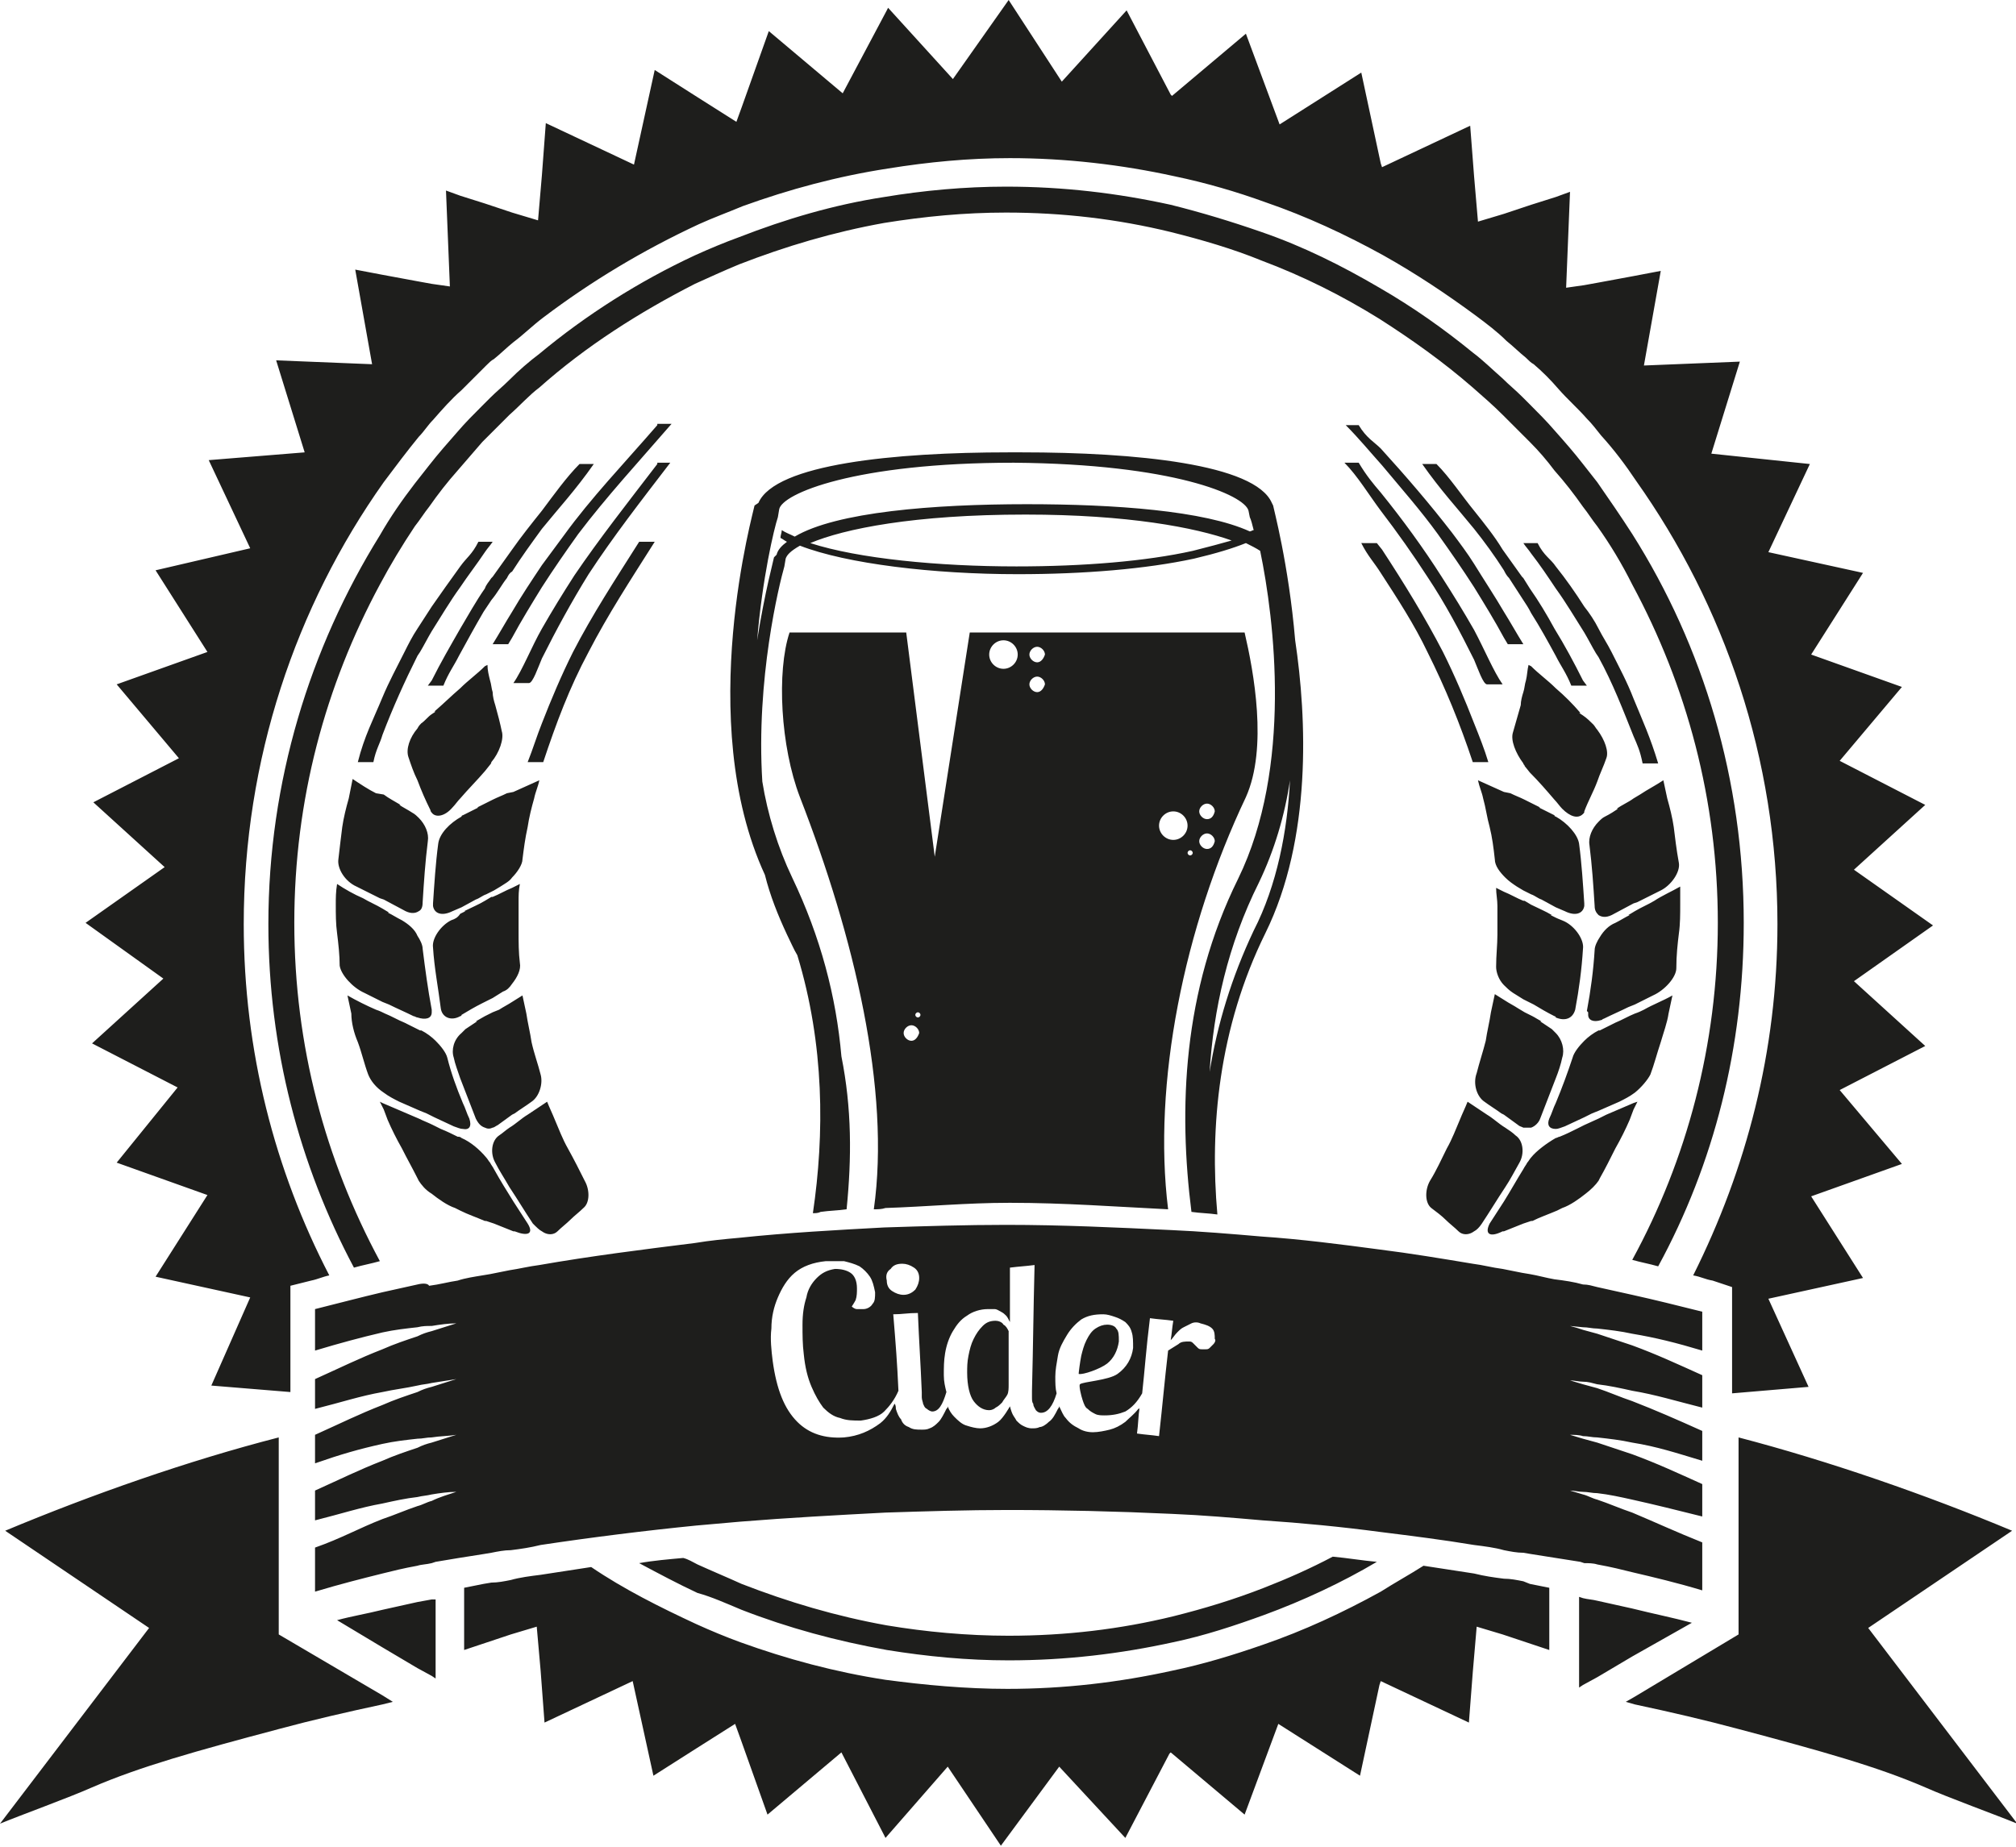 <?xml version="1.0" encoding="utf-8"?>
<!-- Generator: Adobe Illustrator 17.1.0, SVG Export Plug-In . SVG Version: 6.00 Build 0)  -->
<!DOCTYPE svg PUBLIC "-//W3C//DTD SVG 1.1//EN" "http://www.w3.org/Graphics/SVG/1.1/DTD/svg11.dtd">
<svg version="1.1" id="Layer_1" xmlns="http://www.w3.org/2000/svg" xmlns:xlink="http://www.w3.org/1999/xlink" x="0px" y="0px"
	 width="155.5px" height="142.5px" viewBox="0 0 155.5 142.5" enable-background="new 0 0 155.5 142.5" xml:space="preserve">
<path fill="#1E1E1C" d="M113.7,39.4c-0.9-1.1-1.9-2.6-2.9-3.6h-1.1c1.4,2,2.7,3.4,4,5c0.8,1,1.6,2.1,2.3,3.2
	c0.1,0.2,0.2,0.4,0.4,0.6c0.4,0.6,0.7,1.1,1.1,1.7c0.2,0.3,0.4,0.6,0.6,1c0.7,1.1,1.3,2.2,1.9,3.3c0.4,0.8,0.8,1.3,1.2,2.3h1.2
	l-0.3-0.4c-0.7-1.4-1.4-2.7-2.2-4c-0.6-1.1-1.2-2.1-1.9-3.1c-0.2-0.3-0.3-0.5-0.5-0.8l-0.1-0.1c-0.5-0.7-1-1.4-1.5-2.1
	C115.3,41.4,114.5,40.4,113.7,39.4z M110.1,44.5c1.4,2.1,2.5,4.2,3.6,6.4c0.3,0.7,0.7,1.9,1,1.9h1.2c-0.7-1-1.4-2.7-2.2-4.2
	c-0.8-1.4-1.6-2.7-2.5-4.1c-1.4-2.2-3-4.4-4.7-6.5c-0.6-0.7-1.1-1.3-1.7-2.3h-1.1c1,1,1.9,2.5,2.8,3.7
	C107.8,41.1,109,42.8,110.1,44.5z M104.8,32.8h-1c1,1,1.9,2.1,2.8,3.1c1.5,1.8,3,3.5,4.3,5.3c1,1.4,1.9,2.7,2.8,4.1
	c0.8,1.3,1.6,2.6,2.3,3.9l0.3,0.5h1.2l0,0c-0.5-0.8-1-1.7-1.5-2.5c-0.7-1.2-1.5-2.4-2.3-3.7c-0.5-0.8-1.1-1.6-1.7-2.4
	c-1.7-2.2-3.5-4.3-5.5-6.5C106,34.1,105.4,33.8,104.8,32.8z M117.5,41.8L117.5,41.8C117.5,41.8,117.5,41.8,117.5,41.8L117.5,41.8z
	 M124.3,50.3c-0.3-0.6-0.7-1.2-1-1.8c-0.3-0.6-0.7-1.2-1.1-1.7c-0.7-1.1-1.4-2.1-2.2-3.1c-0.4-0.6-0.9-0.8-1.4-1.8h-1.1
	c0.2,0.3,0.4,0.5,0.6,0.8c0.7,0.9,1.3,1.8,1.9,2.7c0.8,1.1,1.5,2.3,2.2,3.4c0.3,0.5,0.6,1.1,0.9,1.6l0.2,0.3c1.1,2,1.9,4.1,2.7,6.1
	c0.3,0.7,0.5,1.1,0.7,2.1h1.2c-0.6-2-1.2-3.3-1.9-5C125.5,52.6,124.9,51.5,124.3,50.3z M34.8,71c-0.8,0.4-1.5,1.4-1.4,2.1
	c0.1,1.6,0.4,3.1,0.6,4.7c0.1,0.7,0.8,1,1.5,0.6c0,0,0.1,0,0.1-0.1c0.5-0.3,1-0.6,1.6-0.9l0.2-0.1l0.6-0.3c0.3-0.2,0.5-0.3,0.8-0.5
	c0.3-0.1,0.5-0.3,0.7-0.6c0.4-0.5,0.7-1.1,0.6-1.6c-0.1-0.8-0.1-1.6-0.1-2.5c0-0.7,0-1.5,0-2.2c0-0.5,0-0.9,0.1-1.4l-0.6,0.3
	c-0.5,0.2-1,0.5-1.5,0.7l-0.1,0l-0.5,0.3c-0.5,0.3-1,0.5-1.6,0.8c0,0,0,0,0.1,0l-0.4,0.2C35.3,70.8,35.1,70.9,34.8,71z M129.1,63.8
	c-0.1-0.7-0.3-1.5-0.5-2.2c-0.1-0.5-0.2-0.9-0.3-1.4c-0.6,0.4-1.2,0.7-1.8,1.1l-0.5,0.3c-0.4,0.3-0.9,0.5-1.3,0.8c0,0,0,0,0.1,0
	c-0.3,0.2-0.6,0.4-1,0.6c-0.2,0.1-0.3,0.2-0.5,0.4c-0.5,0.5-0.8,1.2-0.7,1.8c0.2,1.6,0.3,3.1,0.4,4.7c0,0.3,0.1,0.5,0.3,0.7
	c0.3,0.2,0.7,0.2,1.2-0.1l1.5-0.8l0.3-0.1c0.6-0.3,1.2-0.6,1.8-0.9c0.8-0.4,1.5-1.4,1.4-2.1C129.3,65.5,129.2,64.6,129.1,63.8z
	 M134.5,71.2c0-11-3.1-21.3-8.6-30c-0.9-1.4-1.8-2.7-2.7-4c-0.4-0.5-0.7-0.9-1.1-1.4c-0.7-0.9-1.4-1.7-2.2-2.6
	c-0.6-0.7-1.3-1.4-1.9-2c-0.2-0.2-0.4-0.4-0.6-0.6c-0.5-0.5-1-0.9-1.5-1.4c-0.8-0.7-1.5-1.4-2.3-2c-2.2-1.8-4.6-3.5-7.2-5
	c-2.9-1.7-5.9-3.2-9.1-4.3c-2.3-0.8-4.6-1.5-7-2.1c-4.1-0.9-8.3-1.4-12.7-1.4c-3.2,0-6.4,0.3-9.4,0.8c-3.9,0.6-7.6,1.7-11.2,3.1
	c-1.1,0.4-2.3,0.9-3.4,1.4c-4.3,2-8.4,4.6-12,7.6c-0.8,0.6-1.6,1.3-2.3,2c-0.5,0.5-1,0.9-1.5,1.4c-0.2,0.2-0.4,0.4-0.6,0.6
	c-0.7,0.7-1.3,1.3-1.9,2c-0.7,0.8-1.5,1.7-2.2,2.6c-0.4,0.5-0.7,0.9-1.1,1.4c-1,1.3-1.9,2.6-2.7,4c-5.4,8.7-8.6,19-8.6,30
	c0,9.6,2.4,18.6,6.6,26.5c0.7-0.2,1.3-0.3,2-0.5l0,0l0,0c-4.2-7.8-6.6-16.6-6.6-26.1s2.4-18.3,6.6-26.1c0.8-1.5,1.7-3,2.7-4.5
	c0.4-0.5,0.7-1,1.1-1.5c0.7-1,1.4-1.9,2.2-2.8c0.6-0.7,1.3-1.5,1.9-2.2c0.2-0.2,0.4-0.4,0.6-0.6c0.5-0.5,1-1,1.5-1.5
	c0.8-0.7,1.5-1.5,2.3-2.1c3.6-3.2,7.7-5.8,12-8c1.1-0.5,2.2-1,3.4-1.5c3.6-1.4,7.3-2.5,11.2-3.2c3.1-0.5,6.2-0.8,9.4-0.8
	c4.4,0,8.6,0.5,12.7,1.5c2.4,0.6,4.8,1.3,7,2.2c3.2,1.2,6.2,2.7,9.1,4.5c2.5,1.6,4.9,3.3,7.2,5.3c0.8,0.7,1.6,1.4,2.3,2.1
	c0.5,0.5,1,1,1.5,1.5c0.2,0.2,0.4,0.4,0.6,0.6c0.7,0.7,1.3,1.4,1.9,2.2c0.8,0.9,1.5,1.8,2.2,2.8c0.4,0.5,0.7,1,1.1,1.5
	c1,1.4,1.9,2.9,2.7,4.5c4.2,7.8,6.6,16.6,6.6,26.1c0,9.4-2.4,18.3-6.6,26c0.7,0.2,1.3,0.3,2,0.5C132.2,89.8,134.5,80.8,134.5,71.2z
	 M111.5,94.1c0.3,0.3,0.7,0.6,1,0.9c0.3,0.3,0.8,0.3,1.2,0c0.2-0.1,0.4-0.3,0.6-0.6c0.6-0.9,1.2-1.9,1.8-2.8
	c0.4-0.6,0.7-1.2,1.1-1.9c0.4-0.7,0.3-1.7-0.3-2.1c-0.2-0.2-0.5-0.4-0.8-0.6c0,0,0,0,0.1,0l-0.1,0c-0.5-0.3-0.9-0.7-1.4-1
	c-0.3-0.2-0.6-0.4-0.9-0.6l-0.6-0.4c-0.2,0.5-0.4,0.9-0.6,1.4c-0.3,0.7-0.6,1.5-1,2.2c-0.4,0.8-0.8,1.7-1.3,2.5
	c-0.4,0.7-0.4,1.7,0.1,2.1C110.8,93.5,111.2,93.8,111.5,94.1z M110.1,50.3c1.4,2.8,2.5,5.5,3.5,8.5h1.2c-0.3-1-0.7-2-1.1-3
	c-0.7-1.8-1.5-3.7-2.4-5.5c-1.4-2.7-3-5.3-4.7-7.9l-0.4-0.5H105c0.5,1,1,1.5,1.5,2.3C107.8,46.2,109.1,48.2,110.1,50.3z M115.9,95
	l0.1,0l1.5-0.6l0.6-0.2l0.1,0c0.6-0.3,1.2-0.5,1.9-0.8l0.4-0.2c0.6-0.2,1.3-0.7,1.8-1.1c0.4-0.3,0.8-0.7,1-1l0.1-0.2
	c0.4-0.7,0.8-1.5,1.2-2.3c0.4-0.7,0.8-1.5,1.1-2.2l0.3-0.8l0.3-0.6l-0.3,0.1c-0.7,0.3-1.4,0.6-2.1,0.9l-0.6,0.3l-1.1,0.5l-0.6,0.3
	c0,0,0,0,0,0c-0.4,0.2-0.8,0.4-1.3,0.6c-0.1,0-0.2,0.1-0.3,0.1c-0.7,0.4-1.5,1-1.9,1.5c-0.1,0.1-0.2,0.3-0.3,0.4
	c-0.1,0.2-0.2,0.3-0.3,0.5c-0.5,0.8-1,1.7-1.5,2.5c-0.4,0.6-0.7,1.1-1.1,1.7C114.5,95.2,114.9,95.5,115.9,95z M120,53.1
	c-0.6-0.6-1.3-1.1-1.9-1.7l-0.2-0.1c-0.1,0.4-0.1,0.8-0.2,1.2c-0.1,0.3-0.1,0.6-0.2,0.9c-0.1,0.3-0.2,0.7-0.2,1
	c-0.2,0.7-0.4,1.4-0.6,2.1c-0.2,0.6,0.2,1.6,0.8,2.4c0,0.1,0.1,0.1,0.1,0.2l0.4,0.5c0.7,0.7,1.3,1.4,1.9,2.1
	c0.2,0.2,0.4,0.5,0.6,0.7c0.6,0.6,1.2,0.8,1.6,0.4c0.1-0.1,0.1-0.1,0.1-0.2c0.3-0.8,0.7-1.5,1-2.3c0.2-0.6,0.5-1.2,0.7-1.8
	c0.2-0.5-0.1-1.4-0.7-2.2c-0.1-0.1-0.2-0.3-0.3-0.4c-0.2-0.2-0.5-0.5-0.8-0.7l-0.3-0.2c0,0,0,0,0.1,0
	C121.3,54.3,120.7,53.7,120,53.1z M12.6,75.5l-5.5,5l6.6,3.4L9,89.7l7,2.5l-4,6.3l7.3,1.6l-3,6.8l6.1,0.5v-8.2l1.6-0.4
	c0.5-0.1,0.9-0.3,1.4-0.4c-4.2-8.1-6.6-17.3-6.6-27.1c0-12.7,4-24.5,10.8-34.1c0.9-1.2,1.8-2.4,2.7-3.5c0.4-0.4,0.7-0.9,1.1-1.3
	c0.7-0.8,1.4-1.6,2.2-2.3c0.6-0.6,1.3-1.3,1.9-1.9c0.2-0.2,0.4-0.4,0.6-0.5c0.5-0.4,1-0.9,1.5-1.3c0.8-0.6,1.5-1.3,2.3-1.9
	c3.7-2.8,7.7-5.2,12-7.2c1.1-0.5,2.2-0.9,3.4-1.4c3.6-1.3,7.3-2.3,11.2-2.9c3.1-0.5,6.2-0.8,9.4-0.8c4.3,0,8.6,0.5,12.7,1.4
	c2.4,0.5,4.8,1.2,7,2c3.2,1.1,6.2,2.5,9.1,4.1c2.5,1.4,4.9,3,7.2,4.7c0.8,0.6,1.6,1.2,2.3,1.9c0.5,0.4,1,0.9,1.5,1.3
	c0.2,0.2,0.4,0.4,0.6,0.5c0.7,0.6,1.3,1.2,1.9,1.9c0.7,0.8,1.5,1.5,2.2,2.3c0.4,0.4,0.7,0.8,1.1,1.3c1,1.1,1.9,2.3,2.7,3.5
	c6.8,9.6,10.9,21.4,10.9,34.2c0,9.8-2.4,18.9-6.5,27.1c0.6,0.1,0.9,0.3,1.5,0.4l1.5,0.5v8.2l5.9-0.5l-3.1-6.8l7.3-1.6l-4-6.3l7-2.5
	l-4.8-5.7l6.6-3.4l-5.5-5l6.1-4.3l-6.1-4.3l5.5-5l-6.6-3.4l4.8-5.7l-7-2.5l4-6.3l-7.3-1.6l3.2-6.8L132,35l2.2-7.1l-7.4,0.3l1.3-7.3
	l-2.1,0.4l-2.7,0.5l-1.1,0.2l-1.4,0.2l0.3-7.4l-1.1,0.4l-1.9,0.6l-0.6,0.2l-1.5,0.5l-2,0.6l-0.3-3.5l-0.3-3.9l-6.8,3.2l-0.1-0.3
	l-1.5-7l-6.3,4l-1.3-3.5l-1.3-3.5l-5.7,4.8l-0.1-0.1l-3.4-6.5l-5,5.5L77.8,0l-4.3,6.1l-5-5.5l-0.1,0.2L65,7.2l-5.7-4.8l-2.1,5.9
	l-0.4,1.1l-3-1.9l-3.3-2.1l-1.6,7.3l-6.8-3.2l-0.3,4L41.5,17l-2-0.6L38,15.9l-0.6-0.2l-1.9-0.6l-1.1-0.4l0.3,7.4l-1.4-0.2l-1.1-0.2
	l-2.7-0.5l-2.1-0.4l1.3,7.3l-7.4-0.3l2.2,7.1l-7.4,0.6l3.2,6.8L12,44l4,6.3l-7,2.5l4.8,5.7l-6.6,3.4l5.5,5l-6.1,4.3L12.6,75.5z
	 M35.5,83.2c0.4,1,0.8,2.1,1.2,3.1c0.2,0.4,0.4,0.6,0.7,0.7c0.2,0.1,0.4,0.1,0.6,0c0.1,0,0.2-0.1,0.4-0.2c0.4-0.3,0.7-0.5,1.1-0.8
	l0.2-0.1c0.4-0.3,0.9-0.6,1.3-0.9c0.6-0.4,0.9-1.4,0.7-2.1c-0.2-0.8-0.5-1.6-0.7-2.5c-0.1-0.7-0.3-1.5-0.4-2.2
	c-0.1-0.5-0.2-0.9-0.3-1.4c-0.3,0.2-0.5,0.3-0.8,0.5c-0.3,0.2-0.7,0.4-1,0.6L38,78.1l-0.6,0.3c-0.2,0.1-0.5,0.3-0.7,0.4
	c0,0,0,0,0.1,0c-0.3,0.2-0.6,0.4-0.9,0.6c-0.1,0.1-0.2,0.2-0.3,0.3C35,80.2,34.8,81,35,81.6C35.1,82.1,35.3,82.6,35.5,83.2z
	 M114.5,85c0.4,0.3,0.9,0.6,1.3,0.9l0.2,0.1c0.4,0.3,0.7,0.5,1.1,0.8c0.1,0.1,0.2,0.1,0.4,0.2c0.2,0,0.4,0,0.6,0
	c0.3-0.1,0.6-0.4,0.7-0.7c0.4-1,0.8-2.1,1.2-3.1c0.2-0.5,0.4-1.1,0.5-1.6c0.2-0.6,0-1.4-0.5-1.9c-0.1-0.1-0.2-0.2-0.3-0.3
	c-0.3-0.2-0.6-0.4-0.9-0.6c0,0,0,0,0.1,0c-0.2-0.1-0.5-0.3-0.7-0.4l-0.6-0.3l-0.5-0.3c-0.3-0.2-0.7-0.4-1-0.6
	c-0.3-0.2-0.5-0.3-0.8-0.5c-0.1,0.5-0.2,0.9-0.3,1.4c-0.1,0.7-0.3,1.5-0.4,2.2c-0.2,0.8-0.5,1.7-0.7,2.5
	C113.6,83.6,113.9,84.6,114.5,85z M120,87.1c0.2,0,0.4-0.1,0.7-0.2l1.5-0.7l0.6-0.3l0.5-0.2l1.6-0.7c0.4-0.2,0.8-0.4,1.2-0.7
	c0.5-0.4,1-1,1.2-1.4c0.3-0.8,0.5-1.6,0.8-2.5c0.2-0.7,0.5-1.5,0.6-2.2c0.1-0.5,0.2-0.9,0.3-1.4c-0.7,0.4-1.5,0.7-2.2,1.1
	c-0.2,0.1-0.4,0.2-0.7,0.3c-0.5,0.2-1,0.5-1.5,0.7c0,0,0,0,0,0c-0.4,0.2-0.8,0.4-1.2,0.6l-0.1,0c-0.4,0.2-0.8,0.5-1.1,0.8
	c-0.4,0.4-0.8,0.9-0.9,1.3c-0.4,1.2-0.8,2.3-1.3,3.5c-0.2,0.4-0.3,0.8-0.5,1.2C119.3,86.8,119.5,87.1,120,87.1z M129.5,72
	c0.1-0.7,0.1-1.5,0.1-2.2c0-0.5,0-0.9,0-1.4c-0.7,0.4-1.4,0.7-2,1.1c-0.5,0.3-1,0.5-1.5,0.8l-0.5,0.3c0,0,0,0,0.1,0
	c-0.4,0.2-0.7,0.4-1.1,0.6c-0.5,0.2-0.9,0.6-1.2,1.1c-0.2,0.3-0.4,0.7-0.4,1c-0.1,1.6-0.3,3.1-0.6,4.7c0,0,0.1,0.1,0.1,0.1v0.2
	c0,0.4,0.4,0.6,1,0.4c0.1,0,0.1-0.1,0.2-0.1c0.6-0.3,1.3-0.6,1.9-0.9l0.5-0.2l1.4-0.7c0.9-0.4,1.8-1.4,1.8-2.1
	C129.3,73.7,129.4,72.8,129.5,72z M116,76c0.2,0.2,0.4,0.4,0.7,0.6c0.3,0.2,0.5,0.3,0.8,0.5l0.6,0.3l0.2,0.1c0.5,0.3,1,0.6,1.6,0.9
	c0,0,0.1,0,0.1,0.1c0.7,0.3,1.3,0.1,1.5-0.6c0.3-1.6,0.5-3.1,0.6-4.7c0.1-0.7-0.6-1.7-1.4-2.1c-0.2-0.1-0.5-0.2-0.7-0.3l-0.4-0.2
	c0,0,0,0,0.1,0c-0.5-0.3-1-0.5-1.6-0.8l-0.5-0.3l-0.1,0c-0.5-0.2-1-0.5-1.5-0.7l-0.6-0.3c0,0.5,0.1,0.9,0.1,1.4c0,0.7,0,1.5,0,2.2
	c0,0.8-0.1,1.6-0.1,2.5C115.4,75,115.6,75.6,116,76z M116,61.1l-2-0.9c0.1,0.5,0.3,0.9,0.4,1.4c0.2,0.7,0.3,1.5,0.5,2.2
	c0.2,0.8,0.3,1.6,0.4,2.5c0,0.5,0.4,1,0.8,1.4c0.3,0.3,0.6,0.5,0.9,0.7l0.5,0.3l0.6,0.3c0.3,0.1,0.5,0.3,0.8,0.4l1.1,0.6l0.7,0.3
	c0.8,0.4,1.4,0.2,1.5-0.4c0,0,0-0.1,0-0.1l0-0.1c-0.1-1.5-0.2-3.1-0.4-4.6c-0.1-0.7-0.9-1.6-1.8-2.1c0,0-0.1,0-0.1-0.1
	c-0.4-0.2-0.8-0.4-1.2-0.6c0,0,0,0,0.1,0l-0.6-0.3l-0.6-0.3c-0.4-0.2-0.7-0.3-1.1-0.5L116,61.1z M50.7,32.8c-2.6,3-5.1,5.6-7.2,8.5
	c-0.6,0.8-1.1,1.5-1.7,2.3c-0.8,1.2-1.6,2.4-2.3,3.6c-0.5,0.8-1,1.7-1.5,2.5l0,0h1.2l0.3-0.5c0.7-1.3,1.5-2.6,2.3-3.9
	c0.9-1.4,1.8-2.7,2.8-4.1c2.2-2.9,4.6-5.5,7.2-8.5H50.7z M57.2,124.2c3.6,1.4,7.3,2.4,11.2,3.1c3.1,0.5,6.2,0.8,9.4,0.8
	c4.4,0,8.6-0.5,12.7-1.4c2.4-0.5,4.8-1.3,7-2.1c3-1.1,6-2.5,8.7-4.1c-1.1-0.1-2.3-0.3-3.4-0.4c-1.7,0.9-3.5,1.7-5.3,2.4
	c-2.3,0.9-4.6,1.6-7,2.2c-4.1,1-8.3,1.5-12.7,1.5c-3.2,0-6.4-0.3-9.4-0.8c-3.9-0.7-7.6-1.8-11.2-3.2c-1.1-0.5-2.3-1-3.4-1.5
	c-0.4-0.2-0.7-0.4-1.1-0.5c-1.1,0.1-2.3,0.2-3.4,0.4c1.5,0.8,3,1.6,4.5,2.3C54.9,123.2,56,123.7,57.2,124.2z M117.5,122
	c-0.5-0.1-1-0.2-1.5-0.2c-0.8-0.1-1.5-0.2-2.3-0.4c-1.3-0.2-2.6-0.4-3.9-0.6c-1.1,0.7-2.2,1.3-3.3,2c-2.9,1.6-5.9,3-9.1,4.1
	c-2.3,0.8-4.6,1.5-7,2c-4.1,0.9-8.3,1.4-12.7,1.4c-3.2,0-6.4-0.3-9.4-0.7c-3.9-0.6-7.6-1.6-11.2-2.9c-1.1-0.4-2.3-0.9-3.4-1.4
	c-2.8-1.3-5.6-2.7-8.1-4.4c-1.3,0.2-2.6,0.4-3.9,0.6c-0.8,0.1-1.6,0.2-2.3,0.4c-0.5,0.1-1,0.2-1.5,0.2l-0.6,0.1
	c-0.5,0.1-1,0.2-1.5,0.3l0,4.8l1.5-0.5l0.6-0.2l1.5-0.5l2-0.6l0.3,3.4l0.3,4l6.8-3.2l1.6,7.3l3.3-2.1l3-1.9l0.4,1.1l2.1,5.9l5.7-4.8
	l3.3,6.4l0.1,0.2l4.8-5.5l4.1,6.1v0l4.5-6.1l5.1,5.5l3.4-6.5l0.1-0.1l5.7,4.8l1.3-3.5l1.3-3.5l6.3,4l1.5-7l0.1-0.3l6.8,3.2l0.3-3.9
	l0.3-3.5l2,0.6l1.5,0.5l0.6,0.2l1.5,0.5l0-4.8c-0.5-0.1-1-0.2-1.5-0.3L117.5,122z M50.7,35.8c-2.3,3-4.5,5.8-6.4,8.6
	c-0.9,1.4-1.7,2.7-2.5,4.1c-0.8,1.4-1.5,3.2-2.2,4.2h1.2c0.3,0,0.7-1.2,1-1.9c1.1-2.2,2.3-4.4,3.6-6.5c1.9-2.9,4-5.6,6.3-8.6H50.7z
	 M21.5,126.1l-0.1,0v0L21.5,126.1L21.5,126.1l0-15.2c-7,1.8-14.4,4.4-21.1,7.2l11.1,7.5L0,140.7c1.7-0.7,5.3-2,7.1-2.8
	c3.7-1.6,8-2.8,14.4-4.5c2.6-0.7,5.2-1.3,8-1.9l0.8-0.2l-0.8-0.5L21.5,126.1z M33.3,123.4l-1.1,0.2c-0.9,0.2-1.8,0.4-2.7,0.6
	c-1.2,0.3-2.4,0.5-3.5,0.8l3.5,2.1l2.7,1.6l1.1,0.6l0.3,0.2l0-6.1L33.3,123.4z M130.5,125.2c-1.5-0.4-3-0.7-4.6-1.1
	c-0.9-0.2-1.8-0.4-2.7-0.6c-0.4-0.1-0.7-0.1-1.1-0.2l-0.3-0.1l0,7l0.3-0.2l1.1-0.6l2.7-1.6L130.5,125.2z M144.1,125.6l11.1-7.5
	c-6.7-2.8-14.2-5.4-21.1-7.2l0,15.2l-8,4.8l-0.7,0.4l0.7,0.2c2.8,0.6,5.4,1.2,8,1.9c6.4,1.7,10.7,2.9,14.4,4.5
	c1.8,0.8,5.4,2.1,7.1,2.8L144.1,125.6z M27.6,80.4c0.3,0.8,0.5,1.7,0.8,2.5c0.2,0.5,0.6,1,1.2,1.4c0.4,0.3,0.8,0.5,1.2,0.7l1.6,0.7
	l0.5,0.2l0.6,0.3l1.5,0.7c0.3,0.1,0.5,0.2,0.7,0.2c0.5,0.1,0.7-0.2,0.5-0.8c-0.2-0.4-0.3-0.8-0.5-1.2c-0.5-1.2-0.9-2.3-1.2-3.5
	c-0.1-0.4-0.5-0.9-0.9-1.3c-0.3-0.3-0.7-0.6-1.1-0.8l-0.1,0c-0.4-0.2-0.8-0.4-1.2-0.6c0,0,0,0,0,0c-0.5-0.2-1-0.5-1.5-0.7
	c-0.2-0.1-0.4-0.2-0.7-0.3c-0.7-0.3-1.5-0.7-2.2-1.1c0.1,0.5,0.2,0.9,0.3,1.4C27.1,78.9,27.3,79.7,27.6,80.4z M38,41.8L38,41.8
	L38,41.8C38,41.8,38,41.8,38,41.8z M35.5,43.7c-0.8,1.1-1.5,2.1-2.2,3.1c-0.4,0.6-0.7,1.1-1.1,1.7c-0.4,0.6-0.7,1.2-1,1.8
	c-0.6,1.2-1.2,2.3-1.7,3.5c-0.7,1.7-1.4,3-1.9,5h1.2c0.2-1,0.5-1.4,0.7-2.1c0.8-2.1,1.7-4.1,2.7-6.1l0.2-0.3
	c0.3-0.5,0.6-1.1,0.9-1.6c0.7-1.1,1.4-2.3,2.2-3.4c0.6-0.9,1.3-1.8,1.9-2.7c0.2-0.3,0.4-0.5,0.6-0.8h-1.1C36.4,42.8,36,43,35.5,43.7
	z M39.1,44.6c0.1-0.2,0.2-0.4,0.4-0.5c0.7-1.1,1.5-2.2,2.3-3.3c1.3-1.6,2.6-3,4-5h-1.1c-1,1-2,2.4-2.9,3.6c-0.8,1-1.6,2-2.3,3
	c-0.5,0.7-1,1.4-1.5,2.1l-0.1,0.1c-0.2,0.3-0.4,0.5-0.5,0.8c-0.7,1-1.3,2.1-1.9,3.1c-0.8,1.4-1.5,2.6-2.2,4l-0.3,0.4h1.2
	c0.4-1,0.8-1.5,1.2-2.3c0.6-1.1,1.2-2.2,1.9-3.4c0.2-0.3,0.4-0.6,0.6-0.9C38.4,45.7,38.7,45.1,39.1,44.6z M26.9,61.6
	c-0.2,0.7-0.4,1.5-0.5,2.2c-0.1,0.8-0.2,1.6-0.3,2.5C26,67,26.6,68,27.5,68.4c0.6,0.3,1.2,0.6,1.8,0.9l0.3,0.1l1.5,0.8
	c0.5,0.3,0.9,0.3,1.2,0.1c0.2-0.1,0.3-0.3,0.3-0.7c0.1-1.6,0.2-3.1,0.4-4.7c0.1-0.6-0.2-1.3-0.7-1.8c-0.1-0.1-0.3-0.3-0.5-0.4
	c-0.3-0.2-0.7-0.4-1-0.6c0,0,0,0,0.1,0c-0.5-0.3-0.9-0.5-1.3-0.8L29,61.2c-0.6-0.3-1.2-0.7-1.8-1.1C27.1,60.6,27,61.1,26.9,61.6z
	 M38.2,54.4c-0.1-0.3-0.2-0.7-0.2-1c-0.1-0.3-0.1-0.6-0.2-0.9c-0.1-0.4-0.2-0.8-0.2-1.2l-0.2,0.1c-0.6,0.6-1.3,1.1-1.9,1.7
	c-0.7,0.6-1.3,1.2-2,1.8c0,0,0,0,0.1,0l-0.3,0.2c-0.3,0.2-0.5,0.5-0.8,0.7c-0.1,0.1-0.2,0.2-0.3,0.4c-0.6,0.7-0.9,1.6-0.7,2.2
	c0.2,0.6,0.4,1.2,0.7,1.8c0.3,0.8,0.6,1.5,1,2.3c0,0.1,0.1,0.2,0.1,0.2c0.3,0.4,1,0.3,1.6-0.4c0.2-0.2,0.4-0.5,0.6-0.7
	c0.6-0.7,1.3-1.4,1.9-2.1l0.4-0.5c0,0,0.1-0.1,0.1-0.2c0.6-0.7,1-1.8,0.8-2.4C38.6,55.9,38.4,55.1,38.2,54.4z M39.1,61.2
	c-0.4,0.2-0.7,0.3-1.1,0.5L37.4,62l-0.6,0.3c0,0,0,0,0.1,0c-0.4,0.2-0.8,0.4-1.2,0.6c0,0-0.1,0-0.1,0.1c-0.9,0.5-1.7,1.3-1.8,2.1
	c-0.2,1.5-0.3,3.1-0.4,4.6l0,0.1c0,0,0,0.1,0,0.1c0.1,0.6,0.7,0.8,1.5,0.4l0.7-0.3l1.1-0.6c0.3-0.1,0.5-0.3,0.8-0.4l0.6-0.3l0.5-0.3
	c0.3-0.2,0.7-0.4,0.9-0.7c0.4-0.4,0.8-1,0.8-1.4c0.1-0.8,0.2-1.6,0.4-2.5c0.1-0.7,0.3-1.5,0.5-2.2c0.1-0.5,0.3-0.9,0.4-1.4l-2,0.9
	L39.1,61.2z M41.8,95c0.4,0.3,0.9,0.3,1.2,0c0.3-0.3,0.7-0.6,1-0.9c0.3-0.3,0.7-0.6,1-0.9c0.5-0.4,0.5-1.4,0.1-2.1
	c-0.4-0.8-0.8-1.6-1.3-2.5c-0.4-0.7-0.7-1.5-1-2.2c-0.2-0.5-0.4-0.9-0.6-1.4l-0.6,0.4c-0.3,0.2-0.6,0.4-0.9,0.6
	c-0.5,0.3-0.9,0.7-1.4,1l-0.1,0c0,0,0,0,0.1,0c-0.3,0.2-0.5,0.4-0.8,0.6c-0.6,0.4-0.7,1.4-0.3,2.1c0.3,0.6,0.7,1.2,1.1,1.9
	c0.6,0.9,1.2,1.9,1.8,2.8C41.4,94.7,41.6,94.9,41.8,95z M25.9,69.8c0,0.7,0,1.5,0.1,2.2c0.1,0.8,0.2,1.7,0.2,2.5
	c0.1,0.7,1,1.7,1.9,2.1l1.4,0.7l0.5,0.2c0.6,0.3,1.3,0.6,1.9,0.9c0.1,0,0.2,0.1,0.3,0.1c0.6,0.2,1.1,0.1,1.1-0.4V78c0,0,0-0.1,0-0.1
	c-0.3-1.6-0.5-3.1-0.7-4.7c0-0.3-0.2-0.7-0.4-1C32,71.7,31.5,71.3,31,71c-0.4-0.2-0.7-0.4-1.1-0.6c0,0,0,0,0.1,0l-0.5-0.3
	c-0.5-0.3-1-0.5-1.5-0.8c-0.7-0.3-1.4-0.7-2-1.1C25.9,68.8,25.9,69.3,25.9,69.8z M29.9,86.4c0.3,0.7,0.7,1.5,1.1,2.2
	c0.4,0.8,0.8,1.5,1.2,2.3l0.1,0.2c0.2,0.3,0.5,0.7,1,1c0.5,0.4,1.2,0.9,1.8,1.1l0.4,0.2c0.6,0.3,1.2,0.5,1.9,0.8l0.1,0l0.6,0.2
	l1.5,0.6l0.1,0c1,0.4,1.5,0.2,1-0.6c-0.4-0.6-0.7-1.1-1.1-1.7c-0.5-0.8-1-1.6-1.5-2.5c-0.1-0.2-0.2-0.3-0.3-0.5
	c-0.1-0.1-0.2-0.3-0.3-0.4c-0.5-0.6-1.2-1.2-1.9-1.5c-0.1-0.1-0.2-0.1-0.3-0.1c-0.4-0.2-0.8-0.4-1.3-0.6c0,0,0,0,0,0l-0.6-0.3
	c-0.4-0.2-0.7-0.3-1.1-0.5L31.6,86c-0.7-0.3-1.4-0.6-2.1-0.9L29.3,85l0.3,0.6L29.9,86.4z M49.3,41.8c-1.9,3-3.6,5.6-5.1,8.5
	c-0.9,1.8-1.7,3.7-2.4,5.5c-0.4,1-0.7,2-1.1,3h1.2c1-3,2-5.7,3.5-8.5c1.5-2.9,3.2-5.5,5.1-8.5H49.3z M96,48.8H74.8l-2.7,17.3
	l-2.2-17.3h-9c-1,3-0.7,8.8,0.8,12.7c4.2,10.8,7,22.6,5.7,31.8c0.3,0,0.6,0,0.9-0.1c3.1-0.1,6.3-0.4,9.5-0.4h0.2
	c4,0,8.1,0.3,12.1,0.5c-1.2-9.7,1.2-21.7,6-31.8C97.8,57.7,96.7,51.8,96,48.8z M70.3,80.3c-0.3,0-0.6-0.3-0.6-0.6
	c0-0.3,0.3-0.6,0.6-0.6c0.3,0,0.6,0.3,0.6,0.6C70.8,80,70.6,80.3,70.3,80.3z M70.8,78.5c-0.1,0-0.2-0.1-0.2-0.2s0.1-0.2,0.2-0.2
	c0.1,0,0.2,0.1,0.2,0.2S70.9,78.5,70.8,78.5z M77.4,51.6c-0.6,0-1.1-0.5-1.1-1.1s0.5-1.1,1.1-1.1c0.6,0,1.1,0.5,1.1,1.1
	S78,51.6,77.4,51.6z M80,53.4c-0.3,0-0.6-0.3-0.6-0.6c0-0.3,0.3-0.6,0.6-0.6c0.3,0,0.6,0.3,0.6,0.6C80.5,53.1,80.3,53.4,80,53.4z
	 M80,51.1c-0.3,0-0.6-0.3-0.6-0.6c0-0.3,0.3-0.6,0.6-0.6c0.3,0,0.6,0.3,0.6,0.6C80.5,50.8,80.3,51.1,80,51.1z M90.5,64.8
	c-0.6,0-1.1-0.5-1.1-1.1s0.5-1.1,1.1-1.1c0.6,0,1.1,0.5,1.1,1.1S91.1,64.8,90.5,64.8z M91.8,66c-0.1,0-0.2-0.1-0.2-0.2
	c0-0.1,0.1-0.2,0.2-0.2c0.1,0,0.2,0.1,0.2,0.2C92,65.9,91.9,66,91.8,66z M93.1,65.5c-0.3,0-0.6-0.3-0.6-0.6c0-0.3,0.3-0.6,0.6-0.6
	c0.3,0,0.6,0.3,0.6,0.6C93.6,65.3,93.4,65.5,93.1,65.5z M93.1,63.2c-0.3,0-0.6-0.3-0.6-0.6c0-0.3,0.3-0.6,0.6-0.6
	c0.3,0,0.6,0.3,0.6,0.6C93.6,63,93.4,63.2,93.1,63.2z M85.4,105.2c0.5-0.4,0.8-1,0.9-1.7c0-0.5,0-0.8-0.2-1
	c-0.1-0.2-0.4-0.3-0.7-0.3c-0.3,0-0.6,0.1-0.9,0.3c-0.3,0.2-0.5,0.5-0.7,0.9c-0.2,0.4-0.3,0.8-0.4,1.2c-0.1,0.5-0.2,1.3-0.2,1.4
	C83.5,106.1,84.9,105.6,85.4,105.2z M76.8,101.9c-0.4,0-0.7,0.1-1,0.4c-0.3,0.3-0.5,0.6-0.7,1c-0.2,0.4-0.3,0.8-0.4,1.3
	c-0.1,0.5-0.1,0.9-0.1,1.3c0,1,0.2,1.8,0.5,2.2c0.3,0.4,0.7,0.7,1.2,0.7c0.2,0,0.4-0.1,0.5-0.2c0.2-0.1,0.3-0.2,0.5-0.4
	c0.1-0.2,0.3-0.4,0.4-0.6c0.1-0.2,0.1-0.5,0.1-0.8c0-1.6,0-2.5,0-4.1c-0.1-0.2-0.2-0.4-0.4-0.5C77.3,102,77,101.9,76.8,101.9z
	 M99.9,49.4c-0.5-5.9-1.7-10.3-1.7-10.4l-0.1-0.2h0c-1.3-3-10.5-3.9-19.3-3.9c-0.1,0-0.1,0-0.2,0c-0.1,0-0.1,0-0.2,0
	c-0.1,0-0.2,0-0.3,0c-0.1,0-0.2,0-0.3,0c-8.8,0-18,0.9-19.3,3.9h0L58.2,39c0,0.2-4.7,16.6,0.8,28.5c0.4,1.6,1,3.1,1.7,4.6
	c0.3,0.6,0.5,1.1,0.8,1.6c2.1,6.9,2.1,13.8,1.2,19.9c0.2,0,0.4,0,0.6-0.1c0.7-0.1,1.3-0.1,2-0.2c0.4-4,0.4-7.8-0.4-11.8
	c-0.4-4.6-1.6-9.2-3.8-13.8c-1.1-2.3-1.9-4.9-2.3-7.4c-0.5-7.9,1.3-15.2,1.7-16.6h0l0.1-0.6c0.1-0.3,0.4-0.6,1.1-1
	c3.6,1.4,10.3,2.2,16.8,2.2c5.1,0,9.9-0.4,13.6-1.2c1.7-0.4,3-0.8,4-1.2c0.4,0.2,0.8,0.4,1.1,0.6c1.1,5.3,2.5,16.7-1.7,25.3
	c-4.3,8.7-4.6,17.8-3.6,25.7c0.7,0.1,1.3,0.1,2,0.2C93.3,87,94,79.3,97.6,72C101.2,64.7,100.8,55.4,99.9,49.4z M92,42.5
	c-3.6,0.8-8.4,1.2-13.6,1.2c-6,0-12.2-0.6-15.9-1.8c2.6-1.1,8-2.2,16.6-2.2c7.9,0,13.1,1,15.9,2C94.3,41.9,93.2,42.2,92,42.5z
	 M96.4,41c-3.5-1.6-10.4-2.1-17.2-2.1c-7.2,0-14.7,0.6-17.9,2.5c-0.4-0.2-0.7-0.3-1-0.5c0,0.2-0.1,0.4-0.1,0.6
	c0.2,0.1,0.3,0.2,0.5,0.3c-0.4,0.3-0.7,0.6-0.8,1h0L59.7,43c0,0.1-0.7,2.6-1.3,6.4c0.4-4.8,1.3-8.6,1.6-9.5h0l0.1-0.6
	c0.2-1.2,5.8-3.6,18.1-3.6c12.3,0.1,17.8,2.5,18.1,3.7l0.1,0.5h0c0.1,0.2,0.2,0.6,0.3,1C96.6,40.9,96.5,41,96.4,41z M93.3,82.7
	c0.3-4.8,1.4-9.8,3.8-14.6c1.2-2.5,2-5.2,2.4-7.9c-0.2,3.9-1,8.1-2.8,11.6C95,75.4,93.9,79,93.3,82.7z M123.2,120.7
	c1.1,0.2,1.9,0.4,2.7,0.6c1.7,0.4,3.4,0.8,5.4,1.4V119c-2-0.8-3.5-1.5-5.4-2.3c-0.9-0.3-1.8-0.7-2.7-1c-0.4-0.1-0.7-0.3-1.1-0.4
	c-0.3-0.1-0.7-0.2-1-0.3c0.3,0,0.7,0.1,1,0.1c0.4,0,0.7,0.1,1.1,0.1c0.9,0.1,1.8,0.3,2.7,0.5c1.8,0.4,3.4,0.8,5.4,1.3v-2.5
	c-2-0.9-3.5-1.6-5.4-2.3c-0.9-0.3-1.8-0.6-2.7-0.9c-0.4-0.1-0.7-0.2-1.1-0.3c-0.3-0.1-0.7-0.2-1-0.3c0.3,0,0.7,0,1,0.1
	c0.4,0,0.7,0.1,1.1,0.1c0.9,0.1,1.8,0.2,2.7,0.4c1.9,0.3,3.4,0.8,5.4,1.4v-2.3c-2-0.9-3.6-1.6-5.4-2.3c-0.9-0.3-1.8-0.7-2.7-1
	c-0.4-0.1-0.7-0.2-1.1-0.3c-0.3-0.1-0.7-0.2-1-0.3c0.3,0,0.7,0.1,1,0.1c0.4,0,0.7,0.1,1.1,0.2c0.9,0.1,1.8,0.3,2.7,0.5
	c1.8,0.3,3.4,0.8,5.4,1.3v-2.5c-2-0.9-3.5-1.6-5.4-2.3c-0.9-0.3-1.8-0.6-2.7-0.9c-0.4-0.1-0.7-0.2-1.1-0.3c-0.3-0.1-0.6-0.2-1-0.3
	l1,0.1c0.4,0,0.7,0.1,1.1,0.1c0.9,0.1,1.8,0.2,2.7,0.4c1.8,0.3,3.4,0.7,5.4,1.3v-3c-2-0.5-3.6-0.9-5.4-1.3c-0.9-0.2-1.8-0.4-2.7-0.6
	c-0.4-0.1-0.7-0.2-1.1-0.2c-0.7-0.2-1.4-0.3-2.2-0.4c-0.6-0.1-1.3-0.3-1.9-0.4l-0.6-0.1c-0.5-0.1-1-0.2-1.5-0.3
	c-0.8-0.1-1.5-0.3-2.3-0.4c-2.4-0.4-4.8-0.8-7.2-1.1c-3-0.4-6.1-0.8-9.1-1c-2.3-0.2-4.7-0.4-7-0.5c-4.2-0.2-8.4-0.4-12.7-0.4
	c-3.1,0-6.3,0.1-9.4,0.2c-3.7,0.2-7.4,0.4-11.2,0.8c-1.1,0.1-2.2,0.2-3.4,0.4c-4,0.5-8,1-12,1.7c-0.8,0.1-1.6,0.3-2.3,0.4
	c-0.5,0.1-1,0.2-1.5,0.3l-0.6,0.1c-0.6,0.1-1.3,0.2-1.9,0.4c-0.7,0.1-1.4,0.3-2.2,0.4C33,99,32.6,99,32.2,99.1
	c-0.9,0.2-1.8,0.4-2.7,0.6c-1.7,0.4-3.2,0.8-5.2,1.3v3.2c2-0.6,3.5-1,5.2-1.4c0.9-0.2,1.8-0.3,2.7-0.4c0.4-0.1,0.7-0.1,1.1-0.1
	c0.6-0.1,1.3-0.2,1.9-0.2c-0.6,0.2-1.3,0.4-1.9,0.6c-0.4,0.1-0.7,0.2-1.1,0.4c-0.9,0.3-1.8,0.6-2.7,1c-1.8,0.7-3.2,1.4-5.2,2.3v2.3
	c2-0.5,3.5-1,5.2-1.3c0.9-0.2,1.8-0.3,2.7-0.5c0.4-0.1,0.7-0.1,1.1-0.2c0.6-0.1,1.3-0.2,1.9-0.3c-0.6,0.2-1.3,0.4-1.9,0.6
	c-0.4,0.1-0.7,0.2-1.1,0.4c-0.9,0.3-1.8,0.6-2.7,1c-1.8,0.7-3.2,1.4-5.2,2.3v2.2c2-0.7,3.4-1.1,5.2-1.5c0.9-0.2,1.8-0.3,2.7-0.4
	c0.4,0,0.7-0.1,1.1-0.1c0.6-0.1,1.3-0.1,1.9-0.2c-0.6,0.2-1.3,0.4-1.9,0.6c-0.4,0.1-0.7,0.2-1.1,0.4c-0.9,0.3-1.8,0.6-2.7,1
	c-1.8,0.7-3.2,1.4-5.2,2.3v2.3c2-0.5,3.5-1,5.2-1.3c0.9-0.2,1.8-0.4,2.7-0.5c0.4-0.1,0.7-0.1,1.1-0.2c0.6-0.1,1.3-0.2,1.9-0.2
	c-0.6,0.2-1.3,0.4-1.9,0.7c-0.4,0.1-0.7,0.3-1.1,0.4c-0.9,0.3-1.8,0.7-2.7,1c-1.8,0.7-3.2,1.5-5.2,2.2v3.4c2-0.6,3.6-1,5.2-1.4
	c0.8-0.2,1.6-0.4,2.7-0.6c0.3-0.1,0.7-0.1,1.1-0.2l0.3-0.1c0.6-0.1,1.2-0.2,1.8-0.3c0.6-0.1,1.3-0.2,1.9-0.3l0.6-0.1
	c0.5-0.1,1-0.2,1.5-0.2c0.8-0.1,1.5-0.2,2.3-0.4c4-0.6,8-1.1,12-1.5c1.1-0.1,2.2-0.2,3.4-0.3c3.7-0.3,7.4-0.5,11.2-0.7
	c3.1-0.1,6.3-0.2,9.4-0.2c4.2,0,8.4,0.1,12.7,0.3c2.4,0.1,4.7,0.3,7,0.5c3,0.2,6.1,0.5,9.1,0.9c2.4,0.3,4.8,0.6,7.2,1
	c0.8,0.1,1.6,0.2,2.3,0.4c0.5,0.1,1,0.2,1.5,0.2l0.6,0.1c0.6,0.1,1.3,0.2,1.9,0.3c0.6,0.1,1.3,0.2,1.9,0.3l0.3,0.1
	C122.5,120.6,122.9,120.6,123.2,120.7z M68.7,97.9c0.2-0.3,0.5-0.4,0.9-0.4c0.3,0,0.6,0.1,0.9,0.3c0.3,0.2,0.4,0.5,0.4,0.8
	c0,0.3-0.1,0.6-0.3,0.9c-0.2,0.2-0.5,0.4-0.9,0.4c-0.3,0-0.6-0.1-0.9-0.3c-0.3-0.2-0.4-0.5-0.4-0.8C68.3,98.4,68.4,98.1,68.7,97.9z
	 M93.6,103.7c-0.1,0.1-0.2,0.2-0.3,0.3c-0.1,0.1-0.2,0.1-0.3,0.1c-0.1,0-0.2,0-0.3,0c-0.1,0-0.2,0-0.3-0.1c-0.1-0.1-0.1-0.1-0.2-0.2
	c-0.1-0.1-0.1-0.1-0.2-0.2c-0.1-0.1-0.2-0.1-0.3-0.1c-0.3,0-0.6,0-0.8,0.2c-0.3,0.2-0.5,0.3-0.8,0.5c-0.3,2.6-0.4,3.9-0.7,6.6
	c-0.7-0.1-1-0.1-1.7-0.2c0.1-0.7,0.1-1.4,0.2-2c0,0,0,0.1-0.1,0.1c-0.3,0.4-0.7,0.7-1,1c-0.4,0.3-0.8,0.5-1.2,0.6
	c-0.4,0.1-0.9,0.2-1.3,0.2c-0.4,0-0.8-0.1-1.1-0.3c-0.4-0.2-0.7-0.4-1-0.8c-0.2-0.2-0.3-0.5-0.5-0.9c0,0.1-0.1,0.2-0.1,0.2
	c-0.2,0.4-0.4,0.8-0.7,1c-0.2,0.2-0.5,0.4-0.7,0.4c-0.2,0.1-0.4,0.1-0.6,0.1c-0.3,0-0.5-0.1-0.7-0.2c-0.2-0.1-0.3-0.2-0.5-0.4
	c-0.1-0.2-0.2-0.3-0.3-0.5c-0.1-0.2-0.2-0.6-0.2-0.6c0,0-0.5,0.9-0.9,1.2c-0.4,0.3-0.9,0.5-1.4,0.5c-0.3,0-0.7-0.1-1-0.2
	c-0.4-0.1-0.7-0.4-1-0.7c-0.2-0.2-0.4-0.5-0.5-0.8c0,0.1,0,0.1-0.1,0.2c-0.2,0.4-0.4,0.8-0.6,1c-0.2,0.2-0.4,0.4-0.7,0.5
	c-0.2,0.1-0.4,0.1-0.6,0.1c-0.4,0-0.7,0-1-0.2c-0.3-0.1-0.5-0.3-0.6-0.6c-0.2-0.2-0.3-0.5-0.4-0.8c0-0.1,0-0.3-0.1-0.4
	c-0.3,0.6-0.6,1.1-1.1,1.5c-0.8,0.6-1.7,1-2.8,1.1c-1.5,0.1-2.7-0.3-3.6-1.2c-1-1-1.6-2.5-1.9-4.7c-0.1-0.8-0.2-1.7-0.1-2.5
	c0-0.9,0.2-1.7,0.5-2.4c0.3-0.7,0.7-1.4,1.3-1.9c0.6-0.5,1.4-0.8,2.4-0.9c0.5,0,1,0,1.4,0c0.4,0.1,0.8,0.2,1.2,0.4
	c0.3,0.2,0.6,0.5,0.8,0.8c0.2,0.3,0.3,0.7,0.4,1.2c0,0.4,0,0.7-0.2,0.9c-0.1,0.2-0.4,0.4-0.7,0.4c-0.2,0-0.3,0-0.5,0
	c-0.2,0-0.4-0.2-0.4-0.2c0,0,0.2-0.3,0.3-0.5c0.1-0.3,0.1-0.6,0.1-0.9c0-0.6-0.2-1-0.5-1.2c-0.3-0.2-0.7-0.3-1.2-0.3
	c-0.6,0.1-1,0.3-1.4,0.7c-0.4,0.4-0.7,0.9-0.8,1.5c-0.2,0.6-0.3,1.3-0.3,2.1c0,0.8,0,1.5,0.1,2.3c0.1,1,0.3,1.8,0.6,2.5
	s0.6,1.2,0.9,1.6c0.4,0.4,0.8,0.7,1.3,0.8c0.5,0.2,1,0.2,1.6,0.2c0.7-0.1,1.4-0.3,1.8-0.7c0.4-0.4,0.8-0.9,1.1-1.6
	c-0.1-2.2-0.2-3.5-0.4-5.9c0.7,0,1.1-0.1,1.9-0.1c0.1,2.4,0.2,3.7,0.3,6.1c0,0.1,0,0.3,0,0.4c0,0.2,0.1,0.4,0.1,0.5
	c0.1,0.2,0.1,0.3,0.3,0.4c0.1,0.1,0.3,0.2,0.4,0.2c0.5,0,0.8-0.5,1.1-1.5c-0.1-0.4-0.2-0.8-0.2-1.3c0-0.6,0-1.1,0.1-1.7
	c0.1-0.6,0.3-1.2,0.6-1.7c0.3-0.5,0.6-0.9,1.1-1.2c0.4-0.3,1-0.5,1.6-0.5c0.1,0,0.3,0,0.5,0c0.2,0,0.3,0.1,0.5,0.2
	c0.2,0.1,0.3,0.2,0.4,0.3c0.1,0.1,0.2,0.3,0.3,0.5c0-1.7,0-2.5,0-4.2c0.8-0.1,1.1-0.1,1.9-0.2c-0.1,3.9-0.1,5.8-0.2,9.7
	c0,0.1,0,0.3,0,0.5c0,0.2,0,0.4,0.1,0.5c0,0.2,0.1,0.3,0.2,0.5c0.1,0.1,0.2,0.2,0.4,0.2c0.5,0,0.9-0.5,1.2-1.5
	c-0.1-0.4-0.1-0.8-0.1-1.3c0-0.5,0.1-1,0.2-1.6c0.1-0.6,0.4-1.1,0.7-1.6c0.3-0.5,0.7-0.9,1.1-1.2c0.5-0.3,1-0.4,1.7-0.4
	c0.3,0,0.6,0.1,0.9,0.2c0.3,0.1,0.5,0.2,0.8,0.4c0.2,0.2,0.4,0.4,0.5,0.8c0.1,0.3,0.1,0.7,0.1,1.2c-0.1,0.8-0.5,1.5-1.2,2
	c-0.7,0.5-2.7,0.6-2.9,0.8c-0.1,0.1,0.1,0.9,0.2,1.2c0.1,0.3,0.2,0.6,0.4,0.7c0.2,0.2,0.4,0.3,0.6,0.4c0.2,0.1,0.5,0.1,0.7,0.1
	c0.6,0,1.1-0.1,1.6-0.3c0.5-0.3,0.9-0.7,1.3-1.4c0.2-1.8,0.3-3.4,0.6-5.8c0.7,0.1,1.1,0.1,1.8,0.2c-0.1,0.6-0.1,0.9-0.2,1.5
	c0.2-0.2,0.3-0.4,0.5-0.6c0.2-0.2,0.3-0.3,0.5-0.4c0.2-0.1,0.4-0.2,0.6-0.3c0.2-0.1,0.5-0.1,0.7,0c0.4,0.1,0.7,0.2,0.9,0.4
	c0.2,0.2,0.2,0.5,0.2,0.8C93.8,103.4,93.7,103.6,93.6,103.7z"/>
</svg>
